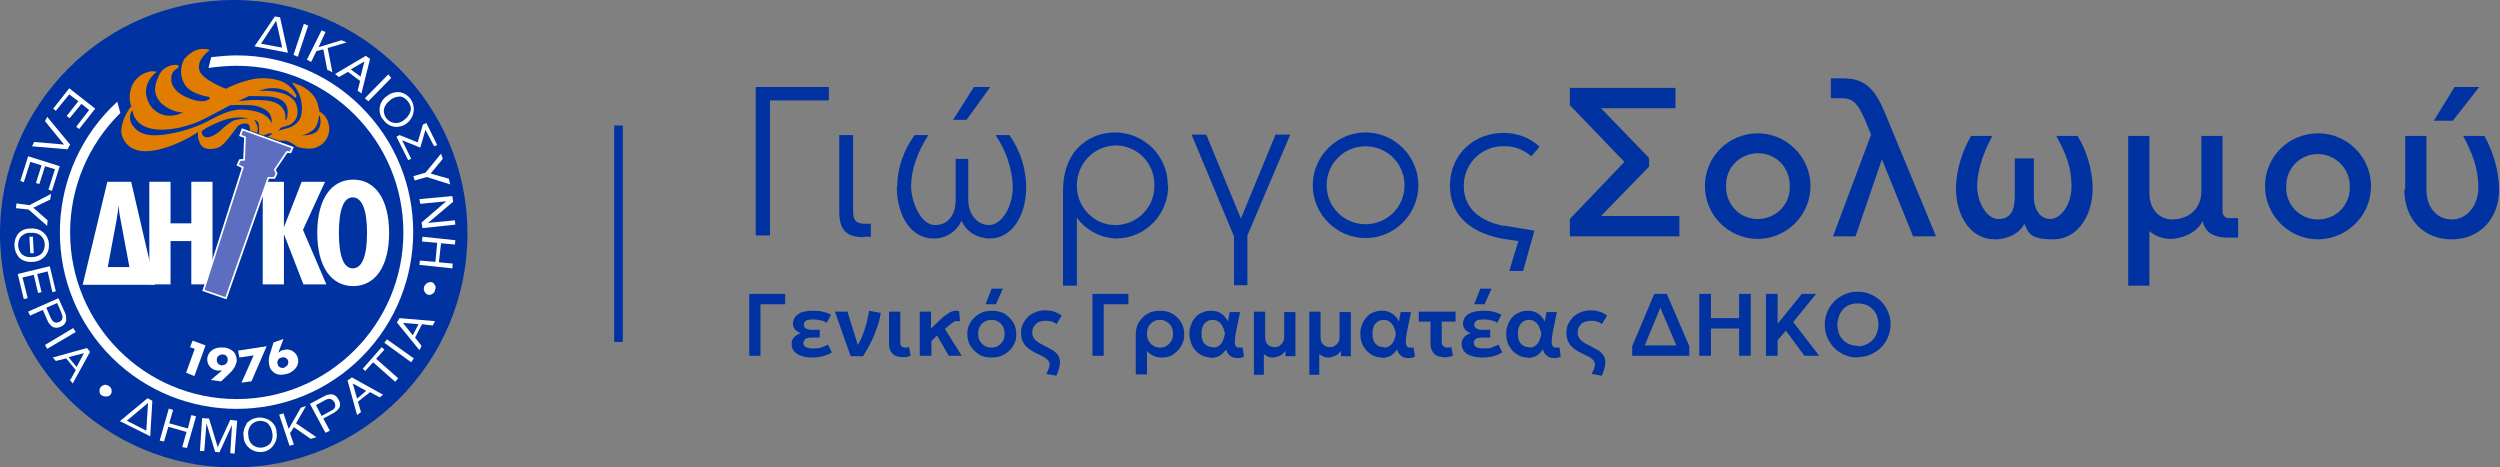 <?xml version="1.0" encoding="UTF-8"?>
<svg id="Layer_1" xmlns="http://www.w3.org/2000/svg" version="1.1" viewBox="0 0 577.6 107.9">
  <rect x="0" y="0" width="577.6" height="107.9" fill="#808080" stroke="none"/>
  <!-- Generator: Adobe Illustrator 29.3.1, SVG Export Plug-In . SVG Version: 2.1.0 Build 151)  -->
  <defs>
    <style>
      .st0 {
        fill: none;
        stroke: #fff;
        stroke-width: .4px;
      }

      .st1 {
        fill: #fff;
      }

      .st2 {
        fill: #5d6dc0;
      }

      .st3 {
        fill: #0033a1;
      }

      .st4 {
        fill: #e07c00;
      }
    </style>
  </defs>
  <g>
    <path class="st3" d="M108,54c0,29.8-24.2,54-54,54S0,83.8,0,54,24.1,0,54,0s54,24.2,54,54h0"/>
    <path class="st4" d="M76,29c-.2-1.4-1-2.6-2.2-3.2,0-.4-.2-.8-.3-1.5-1.1-4.3-6.1-5.2-6.1-5.2,1.7,1.8,2.6,4.3,2.3,6.8-.2,3.2-3.6,3.8-3.6,3.8l-1.8.5.6-.7,1.9-.6s2.8-1.1,1.7-4.6c-1.2-3.9-8.7-3.3-8.7-3.3,1.5-.6,3.1-.8,4.7-.5,1.1.2,2.1.7,2.9,1.4l.8.7c.3-.1.4-.5.2-.7-.7-1.4-1.9-2.5-3.3-3.1-2.2-.8-4.5-.9-6.8-.5-2.1.5-4.2,1.2-6.1,2.2,0,0-5.8-2.1-6.2-4.5s2.2-4.2,2.2-4.2l.2-.2s0-.3-1.7-.3-3.3,1.4-4.1,2.3c-1.1,1.9-1,4.3.2,6.1,1.5,2.2,5.6,2.7,5.6,2.7v.5c-.5.3-1.1.5-1.6.5-1.3,0-2.5-.4-3.6-.9-1.5-.6-3.4-1.9-3.6-3.8-.3-2.5,1.4-2.7,1.6-3.1s-.2-.6-.2-.6c-1.9-.2-3.7.9-4.4,2.7-1.3,2.8-.9,4.4.6,6.1,1.4,1.3,3.2,2.1,5.1,2.2-.7.3-1.5.6-2.3.7-2.4.3-4.7-.9-5.7-3.1-2-4.3,1.9-7,1.9-7-.6-.2-1.3-.2-1.9,0-1.9.5-3.4,1.9-4,3.7-.4,1.4-.5,2.8,0,4.2,0,0,1-1.1-.4.6-1.1,1.6-1.8,3.4-1.9,5.3,0,.7.9,5,6.5,4.5s11.3-4.4,11.3-4.4c-.2.9,0,1.8.4,2.6.7,1.6,2.7,1.5,4.2,1s3.8-4.1,4.5-4.9c.6-.6,1.5-.8,2.3-.6.6.2.6,1.6.6,1.6l1.6.5c.2-.6.2-1.2,0-1.7-.2-.5-.4-1-.7-1.4.6.2,1.1.7,1.1,1.4.1.6.1,1.3,0,1.9l1.1.4c.5-.3,1.2-.5,1.8-.5.6,0-.5.6-.5.6l-.4.2,2.7.9s.7,0,1.6,0c.9.3,1.8.8,2.5,1.4,0,0,3,1,4.8,0,1.9-.8,3-2.9,2.6-5M54.2,27.7c-1.2.7-2.3,1.5-3.3,2.5-.8.7-1.7,1.3-2.8,1.5-1.6.2-1.5-1.4-1.5-1.4l1-.7c1.5-.8,3-1.5,4.6-2,1.7-.5,3.6-.6,5.3-.2-1.1,0-2.3.1-3.4.4M62.8,28.9s0-3.3-6.9-3.6c-2.7,0-5.3,1.3-7.9,2.7-3.1,1.6-6.5,2.6-10,3.1-2.5.3-5.4.4-7.1-1.8-1-1.1-1.2-2.7-.3-3.9,0,0,.1,4,5.5,4.5,3.8.4,8.3-1.1,10.2-2s5.4-2.8,6.9-3.6c1.6-.1,3.3,0,4.9,0,5.7.7,4.6,4.4,4.6,4.4M61.4,23.2c-2.1-.2-4.3-.1-6.4.2l2.5-1.2c1.6,0,3.3,0,4.9.1,4.6.6,4.1,3.4,4,4.5s-.5.9-.5.9c0,0,.9-3.9-4.4-4.5M73,30.5c-.9.8-3.3.8-3.3.8,1-.2,1.9-.7,2.7-1.3.7-.7,1.1-1.6,1.2-2.6,0,0,.3-1.7.4,0,.2,1.1-.1,2.3-.9,3.1"/>
    <path class="st1" d="M48.2,15.7c2.1-.3,4.3-.5,6.5-.5,21.3,0,38.5,17.3,38.5,38.5,0,21.3-17.3,38.5-38.5,38.5-21.3,0-38.5-17.3-38.5-38.5,0-10.4,4.2-20.3,11.6-27.6l-.7-2.6c-16.6,15.2-17.8,41.1-2.6,57.7,15.2,16.6,41.1,17.8,57.7,2.6,16.6-15.2,17.8-41.1,2.6-57.7-7.7-8.5-18.7-13.3-30.1-13.3h0c-2,0-4,.2-5.9.4l-.6,2.4Z"/>
    <path class="st1" d="M30,61.7h-5.1l2-10.7c.2-1.2.4-2.4.5-3.6.1,1.5.3,2.7.5,3.6l2,10.7ZM35.8,65.7l-5.5-23.7h-5.5l-5.7,23.8h16.7Z"/>
    <polygon class="st1" points="44.2 65.7 44.2 55.7 39.4 55.7 39.4 65.7 34.5 65.7 34.5 42 39.4 42 39.4 51.6 44.2 51.6 44.2 42 49.1 42 49.1 65.7 44.2 65.7"/>
    <polygon class="st1" points="70.1 65.7 65.6 54.1 65.6 65.7 60.7 65.7 60.7 42 65.6 42 65.6 52.5 69.7 42 75.1 42 70 53.1 75.4 65.7 70.1 65.7"/>
    <path class="st1" d="M84.8,53.8c0,5.5-1.2,8.2-3.3,8.2s-3.2-2.8-3.2-8.2,1.1-8.2,3.2-8.2,3.3,2.8,3.3,8.2M89.9,53.8c0-7.9-3.3-12.3-8.3-12.3s-8.3,4.4-8.3,12.3,3.3,12.3,8.3,12.3,8.3-4.4,8.3-12.3"/>
    <polygon class="st1" points="43.9 80.2 44.5 78.7 47.5 79.8 44.9 86.9 43 86.1 45 80.6 43.9 80.2"/>
    <path class="st1" d="M51.5,81.9c.7,0,1.2.6,1.1,1.3,0,.7-.6,1.2-1.3,1.2,0,0,0,0,0,0h-.1c-.7,0-1.2-.7-1.1-1.4,0-.6.6-1.1,1.3-1.1h.1M51.1,88.1l2-1.9c.8-.7,1.4-1.7,1.6-2.8,0-.8-.2-1.6-.8-2.2-.6-.5-1.4-.9-2.2-.9-1.8-.2-3.5.6-3.8,2.4-.2,1.4.8,2.7,2.2,2.9,0,0,0,0,0,0,.4,0,.8,0,1.2,0h0l-2.6,2.2,2.3.3Z"/>
    <polygon class="st1" points="55.3 82.6 55 81 61.6 80 58.1 88.1 55.8 88.4 58.6 82.1 55.3 82.6"/>
    <path class="st1" d="M65.8,84.9c-.6.3-1.4,0-1.6-.6-.3-.6,0-1.3.5-1.6h.2c.6-.4,1.4,0,1.6.5h0c.3.6,0,1.4-.7,1.6,0,0,0,0,0,0h0M63.2,79.1l-.8,2.6c-.4,1-.4,2.2,0,3.3.3.7,1,1.3,1.8,1.5.8.2,1.6,0,2.4-.2,1.7-.7,2.8-2.2,2.1-3.9-.5-1.3-2-2-3.3-1.5,0,0,0,0-.1,0-.4.1-.7.4-1,.6h0l1.2-3.2-2.2.8Z"/>
    <polygon class="st1" points="16 20.4 22 25.1 18.3 29.8 17.6 29.3 20.6 25.4 18.8 24 16.1 27.3 15.4 26.8 18.1 23.4 16 21.8 12.9 25.6 12.3 25.1 16 20.4"/>
    <polygon class="st1" points="10.4 28 10.9 27 16.2 33.4 15.6 34.5 7.4 33.8 7.9 32.8 14.8 33.4 10.4 28"/>
    <polygon class="st1" points="6.5 36.1 13.8 38.4 12 44.1 11.2 43.8 12.7 39.1 10.4 38.4 9.1 42.5 8.3 42.3 9.6 38.2 7 37.4 5.5 42.1 4.7 41.8 6.5 36.1"/>
    <polygon class="st1" points="11.8 44.8 11.6 46.1 7.7 48 11 50.9 10.9 52.2 6.6 48.4 3.7 48.1 3.8 47 6.8 47.4 11.8 44.8"/>
    <path class="st1" d="M9.7,58.5c-.6.6-1.4.9-2.3.9-.9.1-1.7-.1-2.4-.7-1-1.1-1.1-2.8-.2-4,.6-.6,1.4-1,2.3-.9.8-.1,1.7.1,2.4.7,1.1,1.1,1.1,2.8.2,4M10,53.7c-.8-.7-1.9-1-3-.9-1.1,0-2.1.4-2.8,1.2-1.3,1.7-1.1,4.1.3,5.6.8.7,1.9,1,3,.9,2,0,3.7-1.5,3.8-3.5,0-.2,0-.4,0-.5,0-1-.4-2-1.2-2.7M7,58.5h.8c0,0-.2-3.8-.2-3.8h-.8l.2,3.8Z"/>
    <polygon class="st1" points="4.1 63.3 11.5 61.5 12.9 67.3 12.1 67.5 11 62.7 8.6 63.3 9.6 67.5 8.8 67.7 7.8 63.5 5.2 64.1 6.4 68.9 5.5 69.1 4.1 63.3"/>
    <path class="st1" d="M14.2,72.4c.2.4.3.8.2,1.2-.1.4-.4.7-.8.8-.4.2-.8.2-1.1,0-.4-.2-.6-.6-.8-1l-1-2.3,2.5-1.1,1,2.3ZM7,72.9l2.9-1.3,1,2.3c.2.6.7,1.2,1.2,1.6.6.3,1.3.3,1.9,0,.6-.2,1.1-.7,1.3-1.4,0-.7,0-1.3-.3-1.9l-1.5-3.3-7,3.1.5,1Z"/>
    <polygon class="st1" points="10.4 79.7 16.9 75.8 17.5 76.7 10.9 80.6 10.4 79.7"/>
    <path class="st1" d="M15.9,82.5l3.5-.9-1.7,3.2-1.8-2.2ZM16.1,87.7l.7.9,4-7.3-.7-.9-7.9,2.2.7.8,2.4-.6,2.2,2.7-1.2,2.2Z"/>
    <path class="st1" d="M23.5,91.4c-.3-.2-.5-.6-.5-1,0-.4,0-.7.3-1,.2-.3.6-.4.9-.5.8,0,1.5.5,1.6,1.3,0,.4,0,.7-.3,1-.2.3-.6.4-.9.4-.4,0-.8,0-1.1-.3"/>
    <path class="st1" d="M34.2,93.2l-.4,6.3-4.5-2.3,4.9-4.1ZM34.7,100.9l.5-8.3-1.1-.6-6.4,5.3,7,3.5Z"/>
    <polygon class="st1" points="36.9 101.8 39 94.4 40 94.7 39.1 97.8 43.4 99 44.2 95.9 45.3 96.2 43.2 103.5 42.1 103.3 43.1 99.8 38.9 98.6 37.9 102 36.9 101.8"/>
    <polygon class="st1" points="46.2 104.2 46.7 96.6 48.3 96.7 50.3 103.3 53.2 97 54.8 97.2 54.2 104.8 53.2 104.7 53.6 98.2 50.7 104.5 49.7 104.4 47.7 97.8 47.2 104.2 46.2 104.2"/>
    <path class="st1" d="M61.8,97.8c.7.6,1,1.4,1.1,2.2.2.8,0,1.7-.4,2.4-1,1.1-2.7,1.4-4,.5-.7-.5-1.1-1.4-1.1-2.2-.2-.8,0-1.7.5-2.4,1-1.2,2.7-1.4,4-.5M57,97.9c-.6.9-.9,2-.7,3,0,1.1.6,2.1,1.4,2.7,1.7,1.3,4.1,1.1,5.4-.6.7-.9,1-2,.8-3.1,0-1.1-.6-2.1-1.5-2.7-1.8-1.2-4.1-.9-5.5.7"/>
    <polygon class="st1" points="66.9 103 64.5 95.8 65.5 95.5 66.7 99.1 69.5 94.2 70.7 93.8 68.4 97.8 73.1 101 71.8 101.4 67.9 98.7 67 100.1 67.9 102.7 66.9 103"/>
    <path class="st1" d="M75.2,92.4c.4-.2.8-.3,1.2-.2.8.3,1.2,1.1,1,1.9-.2.4-.5.6-.9.8l-2.2,1.2-1.3-2.5,2.2-1.2ZM76.2,99.5l-1.5-2.8,2.2-1.2c.6-.3,1.1-.7,1.5-1.3.3-.6.2-1.3-.2-1.9-.3-.6-.8-1.1-1.5-1.2-.7,0-1.3.1-1.9.5l-3.2,1.7,3.6,6.7,1-.5Z"/>
    <path class="st1" d="M82.5,92.1l-1-3.5,3.1,1.7-2.1,1.8ZM87.6,91.9l.9-.7-7.2-4-1,.7,2.2,8,.9-.7-.7-2.4,2.8-2.2,2.2,1.2Z"/>
    <polygon class="st1" points="83.8 85.2 88.2 80.2 88.8 80.8 86.9 82.9 92 87.4 91.3 88.2 86.2 83.7 84.4 85.7 83.8 85.2"/>
    <polygon class="st1" points="95 83.7 88.8 79.2 89.4 78.4 95.6 82.8 95 83.7"/>
    <path class="st1" d="M95.3,77.4l-2.2-2.8,3.6.3-1.3,2.5ZM100,75.2l.5-1-8.2-.7-.6,1,5.2,6.4.5-1-1.5-1.9,1.6-3.1,2.4.3Z"/>
    <path class="st1" d="M100.5,67c0,.4-.3.7-.6.9-.3.2-.7.3-1,.2-.3-.1-.6-.3-.8-.7-.4-.7-.1-1.6.6-2,.3-.2.7-.3,1-.2.3,0,.6.3.8.7.2.3.2.7,0,1.1"/>
    <path class="st1" d="M63.8,4.8l1.4,6.2-4.9-.9,3.5-5.3ZM66.5,12.1l-1.8-8.1-1.2-.2-4.7,6.9,7.8,1.5Z"/>
    <polygon class="st1" points="67.8 12.7 70.2 5.5 71.2 5.9 68.8 13.1 67.8 12.7"/>
    <polygon class="st1" points="70.9 13.8 74.3 7 75.2 7.4 73.6 10.9 78.9 9.3 80.1 9.8 75.7 11.1 76.8 16.7 75.6 16.1 74.7 11.4 73.1 11.8 71.9 14.3 70.9 13.8"/>
    <path class="st1" d="M81.1,16l3.1-1.8-.9,3.5-2.3-1.7ZM82.6,20.9l.9.7,2-8-1-.7-7.1,4.2.9.7,2.1-1.2,2.8,2.1-.6,2.4Z"/>
    <polygon class="st1" points="84.3 22.7 89.7 17.2 90.4 18 85.1 23.4 84.3 22.7"/>
    <path class="st1" d="M94.9,25.5c-.2.8-.7,1.6-1.4,2.1-1.1,1.1-2.9,1.1-4,0-.6-.6-.9-1.5-.8-2.4.2-.8.7-1.5,1.4-2,.6-.6,1.5-.9,2.4-.9.7.1,1.4.6,1.8,1.2.5.6.7,1.3.6,2.1M92.4,21.3c-1.1-.1-2.2.2-3,.9-1.7,1.1-2.2,3.3-1.2,5,.1.2.2.3.4.5.6.9,1.5,1.4,2.5,1.6,1.1.1,2.2-.2,3-.9,1.7-1.4,2-3.9.7-5.6-.6-.8-1.4-1.3-2.4-1.5"/>
    <polygon class="st1" points="92.3 31.2 96.5 32.9 97.7 28.8 98.5 28.4 101 33.5 100.3 33.8 98.3 30 97.1 34.1 92.9 32.4 95 36.7 94.3 37 91.6 31.6 92.3 31.2"/>
    <polygon class="st1" points="101.9 35.5 102.3 36.7 99.5 40.1 103.7 41.3 104 42.6 98.6 40.9 95.8 41.7 95.5 40.7 98.3 39.9 101.9 35.5"/>
    <polygon class="st1" points="96.9 46 104.5 45.3 104.7 46.6 98.9 51.5 105.1 50.9 105.2 51.9 97.6 52.7 97.4 51.4 103.1 46.5 97.1 47.1 96.9 46"/>
    <polygon class="st1" points="97.6 54.7 105.2 55.5 105.1 56.5 101.9 56.2 101.4 60.6 104.6 60.9 104.5 62 96.9 61.2 97 60.2 100.6 60.5 101 56.1 97.5 55.8 97.6 54.7"/>
    <polygon class="st2" points="56 29.9 55.5 31.3 56.6 31.7 56.4 36.9 55.4 37 54.9 38.1 56.1 38.7 47 67.1 52.2 68.9 62 41.1 63.4 41.1 63.9 40.1 63.5 39.2 66.3 35.1 67.1 35.2 67.6 34.1 56 29.9"/>
    <polygon class="st0" points="56 29.9 55.5 31.3 56.6 31.7 56.4 36.9 55.4 37 54.9 38.1 56.1 38.7 47 67.1 52.2 68.9 62 41.1 63.4 41.1 63.9 40.1 63.5 39.2 66.3 35.1 67.1 35.2 67.6 34.1 56 29.9"/>
  </g>
  <g>
    <g>
      <path class="st3" d="M174.6,20.1h16.9v3.1h-13.6v31.2h-3.3V20.1Z"/>
      <path class="st3" d="M199.5,54.8c-3.5,0-5.6-1.3-5.6-5.8v-17.8h3.2v17.6c0,2,.6,2.9,2.7,2.9h1.4v3h-1.7Z"/>
      <path class="st3" d="M207.3,43.1c0-4.3,1.5-8.4,4-11.9h3.2c-2.5,3.8-4,8.1-4,11.8s2.3,9,5.5,9,4.8-2.5,4.8-5.9v-9.4h2.9v9.4c0,3.4,2.1,5.9,4.8,5.9s5.5-3.8,5.5-9c-.2-4.2-1.6-8.3-4-11.8h3.2c2.5,3.5,3.8,7.6,3.9,11.9,0,6.9-3.4,12-8.4,12-2.8,0-5.4-1.5-6.5-4h-.1c-1.2,2.5-3.7,4.1-6.5,4-5,0-8.4-5.1-8.4-12ZM220.2,27.7l4.8-7.6h3.8l-5.5,7.6h-3.1Z"/>
      <path class="st3" d="M269.9,42.8c.1,6.6-5.1,12.1-11.7,12.3-3.7,0-7.2-1.8-9.4-4.8v15.7c.1,0-3.2,0-3.2,0v-21.8c0-10.5,7.1-13.6,12-13.6,6.7,0,12.2,5.4,12.2,12.1,0,0,0,.1,0,.2ZM266.7,42.8c.1-5-3.8-9.1-8.8-9.2,0,0,0,0,0,0-5.1,0-9.1,4.2-9.1,9.2,0,0,0,0,0,0-.1,4.9,3.8,9.1,8.7,9.2s9.1-3.8,9.2-8.7c0-.2,0-.4,0-.6h0Z"/>
      <path class="st3" d="M298.1,31.1l-9.9,23.3v11.5h-3.1v-11.3l-9.8-23.5h3.4l8,19.4,8-19.4h3.4Z"/>
      <path class="st3" d="M303.3,42.8c0-6.7,5.5-12.2,12.2-12.2s12.2,5.5,12.2,12.2-5.5,12.2-12.2,12.2-12.2-5.5-12.2-12.2ZM324.5,42.8c0-5-4-9-9-9s-9,4-9,9h0c0,5,4,9,9,9s9-4,9-9h0Z"/>
      <path class="st3" d="M347.4,52.1l7.1,1.2-2.6,9.3h-3.2l2.1-6.9-3.4-.5c-6.9-1.2-12.4-4.9-12.4-12.3s5.7-12.2,12.4-12.2c3.1,0,6.1,1.1,8.3,3.2l-1.9,2.2c-1.7-1.5-4-2.4-6.3-2.3-5-.2-9.1,3.8-9.3,8.7,0,.2,0,.3,0,.5,0,5.4,4.1,8.2,9.3,9.2Z"/>
    </g>
    <g>
      <path class="st3" d="M370,49.9h18v4.7h-25.3v-4l12.6-13.2-12.6-13.1v-4h24.4v4.7h-17.2l11.1,11.5v2l-11.1,11.4Z"/>
      <path class="st3" d="M393.9,43c0-6.8,5.5-12.2,12.2-12.2s12.2,5.5,12.2,12.2-5.5,12.2-12.2,12.2-12.2-5.5-12.2-12.2ZM413.5,43c.1-4.1-3-7.5-7.1-7.6-4.1-.1-7.5,3-7.6,7.1,0,.2,0,.4,0,.5-.1,4.1,3,7.5,7.1,7.6,4.1.1,7.5-3,7.6-7.1,0-.2,0-.4,0-.5Z"/>
      <path class="st3" d="M447.2,54.6h-5.2l-7.2-17.8-6.1,17.8h-5.2l8.8-23.5-1.5-3.6c-1.4-3.1-2.4-4.8-5.2-4.8h-2.6v-4.6h2.8c4.9,0,7.2,2.2,9.5,7.5l12,29Z"/>
      <path class="st3" d="M451.9,43.4c.1-4.2,1.4-8.4,3.5-12h4.9c-2.4,4.5-3.5,8.5-3.5,11.7s2,7.5,4.9,7.5,3.8-2.1,3.8-5.3v-8.7h4.4v8.7c0,3.2,1.5,5.3,3.8,5.3s4.9-3.2,4.9-7.5-1.1-7.2-3.5-11.7h4.9c2.2,3.6,3.4,7.8,3.5,12,0,6.6-3.6,11.9-9.1,11.9s-5.7-1.5-6.7-3.6h0c-1,2.1-3.7,3.6-6.8,3.6-5.5,0-9-5.2-9-11.9Z"/>
      <path class="st3" d="M517.1,50.3v4.6h-2.4c-3,0-5.2-1-5.8-3.8-1.4,2.8-5,4.1-7.5,4.1-1.8,0-3.5-.7-4.8-1.8v12.6h-4.9V31.4h4.9v13.2c0,3.8,2.3,6.1,5.3,6.1s6.7-1.8,6.7-6.6v-12.7h4.9v17.2c-.1.9.4,1.7,1.3,1.8.2,0,.3,0,.5,0h1.8Z"/>
      <path class="st3" d="M523.3,43c0-6.8,5.5-12.2,12.3-12.2,6.7,0,12.2,5.5,12.2,12.2,0,6.8-5.5,12.2-12.2,12.3-6.8,0-12.2-5.5-12.3-12.2h0ZM542.9,43c0-4.1-3.3-7.4-7.4-7.4s-7.3,3.3-7.3,7.4c-.2,4.1,2.9,7.5,7,7.7,4.1.2,7.5-2.9,7.7-7,0-.3,0-.5,0-.8Z"/>
      <path class="st3" d="M555.7,43.7v-12.3h4.9v12.3c0,4.5,2.6,7,5.9,7s6.1-3,6.1-7.4-1.4-7.9-3.5-11.9h4.9c2.1,3.8,3.3,8,3.4,12.3,0,6.9-4.5,11.6-11,11.6-6.2,0-10.9-4.4-10.9-11.5ZM562.3,27.9l4.8-7.8h5.7l-6.1,7.8h-4.4Z"/>
    </g>
  </g>
  <rect class="st3" x="141.9" y="29" width="2" height="50"/>
  <g>
    <path class="st3" d="M173.1,82.2v-14.3h8.3v2.4h-5.7v11.9h-2.7Z"/>
    <path class="st3" d="M187.6,82.6c-1.4,0-2.6-.3-3.4-.8s-1.3-1.3-1.3-2.3.2-1,.5-1.5c.3-.4.9-.8,1.6-1-.7-.3-1.1-.6-1.4-1-.3-.4-.4-.9-.4-1.3s.2-1.1.6-1.6c.4-.4.9-.8,1.6-1s1.5-.3,2.4-.3,1.5,0,2.2.2c.7.1,1.3.4,2,.7l-1,1.9c-.4-.3-.8-.5-1.4-.6-.5-.1-1.1-.2-1.6-.2s-.8,0-1.2.1c-.4,0-.6.2-.8.4-.2.2-.3.4-.3.7s.2.7.5.9c.4.2.8.3,1.4.3h1.8v1.8h-1.7c-.4,0-.8,0-1.1.1-.3,0-.6.2-.7.4s-.3.4-.3.7c0,.4.2.8.6,1,.4.2,1,.3,1.7.3s1.3,0,1.8-.2c.6-.2,1.1-.4,1.6-.7l.9,1.8c-.6.4-1.3.7-2.1.9-.8.2-1.6.3-2.5.3Z"/>
    <path class="st3" d="M196.5,82.2l-3.6-10.2h2.9l2.7,8.7-.6-.5c.4-.7.9-1.5,1.2-2.3.4-.9.7-1.8,1-2.9.3-1,.5-2.1.7-3.2l2.7.5c-.3,1.9-.9,3.6-1.6,5.3-.7,1.7-1.6,3.2-2.5,4.7h-2.8Z"/>
    <path class="st3" d="M208.5,82.5c-.6,0-1.1-.1-1.6-.3-.5-.2-.8-.6-1.1-1-.3-.5-.4-1.1-.4-1.8v-7.4h2.6v6.8c0,.6,0,1,.3,1.2.2.2.4.3.8.3s.3,0,.4,0c.2,0,.3,0,.5-.2l.4,2.1c-.3.1-.7.2-1,.3-.3,0-.7,0-1,0Z"/>
    <path class="st3" d="M212.5,82.2v-10.2h2.6v3.9l2.2-2.1c.5-.5,1-.9,1.5-1.2.4-.3.9-.6,1.3-.7.4-.1.9-.2,1.5,0l.2,2.3c-.4,0-.7,0-1,0s-.6.3-.9.5c-.3.2-.6.5-1,.8l-.6.5,3.9,6.2h-3l-2.7-4.7-1.3,1.3v3.4h-2.6Z"/>
    <path class="st3" d="M229.1,82.6c-1.1,0-2.1-.2-2.9-.7s-1.5-1.2-2-2-.7-1.7-.7-2.7.1-1.4.4-2.1c.3-.7.7-1.2,1.2-1.7.5-.5,1.1-.9,1.8-1.2.7-.3,1.4-.4,2.3-.4s2.1.2,2.9.7,1.5,1.2,2,2c.5.8.7,1.7.7,2.7s-.1,1.4-.4,2.1c-.3.7-.7,1.2-1.2,1.7-.5.5-1.1.9-1.8,1.2s-1.4.4-2.3.4ZM229.1,80.3c.6,0,1.1-.1,1.5-.4.5-.3.8-.6,1.1-1.1.3-.5.4-1,.4-1.7s-.1-1.2-.4-1.7c-.3-.5-.6-.8-1.1-1.1-.5-.3-1-.4-1.5-.4s-1.1.1-1.6.4c-.5.3-.8.6-1.1,1.1-.3.5-.4,1-.4,1.7s.1,1.2.4,1.7c.3.5.6.8,1.1,1.1.5.3,1,.4,1.5.4ZM227.7,70.3l1.4-3.6h2.6l-1.6,3.6h-2.4Z"/>
    <path class="st3" d="M244,86.8l-2.3-.4c.3-.5.5-.9.6-1.3s.2-.6.2-.9c0-.5-.2-.8-.5-1.1-.3-.3-.7-.6-1.2-.8-.5-.3-1-.5-1.6-.8-.6-.3-1.1-.6-1.6-1-.5-.4-.9-.8-1.2-1.4s-.5-1.3-.5-2.1.1-1.5.4-2.1c.3-.6.7-1.2,1.2-1.7.5-.5,1.1-.8,1.8-1.1.7-.3,1.4-.4,2.2-.4,1.5,0,2.7.4,3.8,1.2l-1.2,2c-.3-.3-.7-.5-1.1-.6-.4-.1-.9-.2-1.3-.2s-1.2.1-1.7.3c-.5.2-.8.6-1.1,1-.3.4-.4.9-.4,1.5s.2,1,.5,1.4c.3.4.7.7,1.2,1,.5.3,1,.5,1.5.8s1,.5,1.5.8.9.7,1.2,1.1c.3.4.5,1,.5,1.6s0,.6-.1,1-.2.7-.3,1.1-.3.8-.5,1.2Z"/>
    <path class="st3" d="M252.4,82.2v-14.3h8.3v2.4h-5.7v11.9h-2.7Z"/>
    <path class="st3" d="M262.4,86.6v-9.3c0-1,.2-2,.7-2.8.5-.8,1.1-1.5,2-2,.8-.5,1.8-.7,2.9-.7s2.1.2,2.9.7,1.5,1.1,2,2c.5.8.7,1.7.7,2.7s-.1,1.5-.4,2.1c-.3.7-.6,1.2-1.1,1.7-.5.5-1,.9-1.6,1.2-.6.3-1.3.4-2.1.4s-1.3-.1-1.9-.4c-.6-.3-1.1-.6-1.5-1.1v5.4h-2.6ZM268,80.3c.6,0,1.1-.1,1.5-.4.5-.3.8-.6,1.1-1.1.3-.5.4-1,.4-1.7s-.1-1.2-.4-1.7c-.3-.5-.6-.8-1.1-1.1-.5-.3-1-.4-1.5-.4s-1.1.1-1.5.4c-.5.3-.8.6-1.1,1.1-.3.5-.4,1-.4,1.7s.1,1.2.4,1.7c.3.5.6.8,1.1,1.1.5.3,1,.4,1.6.4Z"/>
    <path class="st3" d="M279.9,82.6c-.9,0-1.8-.2-2.6-.7-.8-.5-1.3-1.1-1.8-1.9-.4-.8-.7-1.8-.7-2.8s.1-1.5.4-2.2c.2-.7.6-1.2,1-1.7.4-.5,1-.9,1.6-1.1.6-.3,1.2-.4,2-.4s1.2.1,1.7.3c.5.2.9.5,1.3.9.4.4.7.8.9,1.3l.4-2.2h2.4l-1,4.9c-.1.7-.2,1.3-.2,1.8,0,.5,0,.8.2,1.1.1.2.3.4.6.4.3,0,.6,0,1,0l.3,2.1c-.6.3-1.2.4-1.8.3-.6,0-1.1-.2-1.5-.6-.4-.3-.7-.8-.8-1.4-.4.6-.9,1.1-1.5,1.5-.6.3-1.3.5-2.1.5ZM280.2,80.3c.5,0,1-.1,1.4-.4.4-.3.7-.6.9-1.1.2-.5.4-1,.5-1.7,0-.2-.1-.5-.2-.8,0-.3-.2-.5-.3-.8-.1-.3-.3-.5-.5-.8s-.5-.4-.8-.6c-.3-.1-.6-.2-1-.2s-1,.1-1.4.4c-.4.3-.7.6-.9,1.1-.2.5-.3,1-.3,1.7,0,1,.2,1.8.7,2.3s1.1.8,1.9.8Z"/>
    <path class="st3" d="M289.7,86.6v-14.6h2.6v5.9c0,.7.2,1.3.6,1.7.4.4,1,.6,1.6.6s.8-.1,1.1-.3c.3-.2.6-.5.8-.8.2-.4.3-.8.3-1.2v-5.8h2.6v10.2h-2.3v-1.2c-.4.5-.8.9-1.3,1.1-.5.2-1,.4-1.5.4s-.8,0-1.2-.2-.7-.3-1-.6v4.8h-2.5Z"/>
    <path class="st3" d="M302.5,86.6v-14.6h2.6v5.9c0,.7.2,1.3.6,1.7.4.4,1,.6,1.6.6s.8-.1,1.1-.3c.3-.2.6-.5.8-.8.2-.4.3-.8.3-1.2v-5.8h2.6v10.2h-2.3v-1.2c-.4.5-.8.9-1.3,1.1-.5.2-1,.4-1.5.4s-.8,0-1.2-.2-.7-.3-1-.6v4.8h-2.5Z"/>
    <path class="st3" d="M319.4,82.6c-1,0-1.8-.2-2.6-.7-.8-.5-1.3-1.1-1.8-1.9s-.7-1.8-.7-2.8.1-1.5.4-2.2c.2-.7.6-1.2,1-1.7.4-.5,1-.9,1.6-1.1.6-.3,1.2-.4,2-.4s1.2.1,1.7.3c.5.2.9.5,1.3.9.4.4.7.8.9,1.3l.4-2.2h2.4l-1,4.9c-.1.7-.2,1.3-.2,1.8,0,.5,0,.8.2,1.1.1.2.3.4.6.4.3,0,.6,0,1,0l.3,2.1c-.6.3-1.2.4-1.8.3-.6,0-1.1-.2-1.5-.6-.4-.3-.7-.8-.8-1.4-.4.6-.9,1.1-1.5,1.5-.6.3-1.3.5-2.1.5ZM319.7,80.3c.5,0,1-.1,1.4-.4s.7-.6.9-1.1c.2-.5.4-1,.5-1.7,0-.2-.1-.5-.2-.8s-.2-.5-.3-.8c-.1-.3-.3-.5-.5-.8-.2-.2-.5-.4-.8-.6-.3-.1-.6-.2-1-.2s-1,.1-1.4.4c-.4.3-.7.6-.9,1.1-.2.5-.3,1-.3,1.7,0,1,.2,1.8.7,2.3.5.6,1.1.8,1.9.8Z"/>
    <path class="st3" d="M333.6,82.5c-.6,0-1.1-.1-1.6-.3-.5-.2-.8-.6-1.1-1.1-.3-.5-.4-1.1-.4-1.8v-5h-2.7v-2.3h8.5v2.3h-3.2v4.3c0,.6,0,1,.3,1.3.2.2.5.4.9.4s.3,0,.5,0c.2,0,.4,0,.5-.2l.4,2.1c-.4.1-.7.2-1.1.3-.4,0-.7.1-1.1.1Z"/>
    <path class="st3" d="M342.4,82.6c-1.4,0-2.6-.3-3.4-.8s-1.3-1.3-1.3-2.3.2-1,.5-1.5.9-.8,1.6-1c-.7-.3-1.1-.6-1.4-1-.3-.4-.4-.9-.4-1.3s.2-1.1.6-1.6,1-.8,1.7-1,1.5-.3,2.4-.3,1.5,0,2.2.2c.7.1,1.3.4,2,.7l-1,1.9c-.4-.3-.8-.5-1.4-.6-.5-.1-1.1-.2-1.6-.2s-.8,0-1.2.1c-.4,0-.6.2-.8.4-.2.2-.3.4-.3.7s.2.7.5.9.8.3,1.4.3h1.8v1.8h-1.7c-.4,0-.8,0-1.1.1-.3,0-.6.2-.7.4-.2.2-.3.4-.3.7,0,.4.2.8.6,1,.4.2,1,.3,1.7.3s1.3,0,1.8-.2,1.1-.4,1.6-.7l.9,1.8c-.6.4-1.3.7-2.1.9-.8.2-1.6.3-2.5.3ZM340.6,70.3l1.4-3.6h2.6l-1.6,3.6h-2.4Z"/>
    <path class="st3" d="M353.1,82.6c-1,0-1.8-.2-2.6-.7-.8-.5-1.3-1.1-1.8-1.9s-.7-1.8-.7-2.8.1-1.5.4-2.2c.2-.7.6-1.2,1-1.7.4-.5,1-.9,1.6-1.1.6-.3,1.2-.4,2-.4s1.2.1,1.7.3c.5.2.9.5,1.3.9.4.4.7.8.9,1.3l.4-2.2h2.4l-1,4.9c-.1.7-.2,1.3-.2,1.8,0,.5,0,.8.2,1.1.1.2.3.4.6.4.3,0,.6,0,1,0l.3,2.1c-.6.3-1.2.4-1.8.3-.6,0-1.1-.2-1.5-.6-.4-.3-.7-.8-.8-1.4-.4.6-.9,1.1-1.5,1.5-.6.3-1.3.5-2.1.5ZM353.3,80.3c.5,0,1-.1,1.4-.4s.7-.6.9-1.1c.2-.5.4-1,.5-1.7,0-.2-.1-.5-.2-.8s-.2-.5-.3-.8c-.1-.3-.3-.5-.5-.8-.2-.2-.5-.4-.8-.6-.3-.1-.6-.2-1-.2s-1,.1-1.4.4c-.4.3-.7.6-.9,1.1-.2.5-.3,1-.3,1.7,0,1,.2,1.8.7,2.3.5.6,1.1.8,1.9.8Z"/>
    <path class="st3" d="M370,86.8l-2.3-.4c.3-.5.5-.9.6-1.3s.2-.6.2-.9c0-.5-.2-.8-.5-1.1-.3-.3-.7-.6-1.2-.8-.5-.3-1-.5-1.6-.8s-1.1-.6-1.6-1-.9-.8-1.2-1.4-.5-1.3-.5-2.1.1-1.5.4-2.1.7-1.2,1.2-1.7c.5-.5,1.1-.8,1.8-1.1.7-.3,1.4-.4,2.2-.4,1.5,0,2.7.4,3.8,1.2l-1.2,2c-.3-.3-.7-.5-1.1-.6-.4-.1-.9-.2-1.3-.2s-1.2.1-1.7.3c-.5.2-.8.6-1.1,1-.3.4-.4.9-.4,1.5s.2,1,.5,1.4c.3.4.7.7,1.2,1,.5.3,1,.5,1.5.8s1,.5,1.5.8c.5.3.9.7,1.2,1.1.3.4.5,1,.5,1.6s0,.6-.1,1c0,.3-.2.7-.3,1.1s-.3.8-.5,1.2Z"/>
    <path class="st3" d="M377.1,82.2v-2.2l5.1-12.1h2.9l5.2,12.1v2.2h-13.2ZM379.9,79.8h7.4l-3.7-8.7-3.6,8.7Z"/>
    <path class="st3" d="M392.6,82.2v-14.3h2.7v5.6h6.5v-5.6h2.7v14.3h-2.7v-6.3h-6.5v6.3h-2.7Z"/>
    <path class="st3" d="M408,82.2v-14.3h2.7v6.9l5.6-6.9h3.3l-5.3,6.5,6,7.8h-3.4l-4.3-5.8-1.9,2.2v3.6h-2.7Z"/>
    <path class="st3" d="M429.2,82.6c-1.1,0-2.1-.2-3-.6-.9-.4-1.7-.9-2.4-1.6-.7-.7-1.2-1.5-1.6-2.4-.4-.9-.6-1.9-.6-3s.2-2.1.6-3c.4-.9.9-1.7,1.6-2.4.7-.7,1.5-1.2,2.4-1.6.9-.4,1.9-.6,3-.6s2.1.2,3,.6c.9.4,1.7.9,2.4,1.6.7.7,1.2,1.5,1.6,2.4.4.9.6,1.9.6,2.9s-.2,2-.6,3c-.4.9-.9,1.7-1.6,2.4-.7.7-1.5,1.2-2.4,1.6-.9.4-1.9.6-3,.6ZM429.2,80c.7,0,1.3-.1,1.9-.4.6-.2,1.1-.6,1.5-1,.4-.4.8-1,1-1.6s.4-1.3.4-2-.2-1.9-.6-2.6c-.4-.7-1-1.3-1.7-1.7-.7-.4-1.5-.6-2.4-.6s-1.3.1-1.9.3c-.6.2-1.1.6-1.5,1-.4.4-.8,1-1,1.6-.2.6-.4,1.3-.4,2s.2,1.9.6,2.6c.4.7,1,1.3,1.7,1.7.7.4,1.5.6,2.4.6Z"/>
  </g>
</svg>
